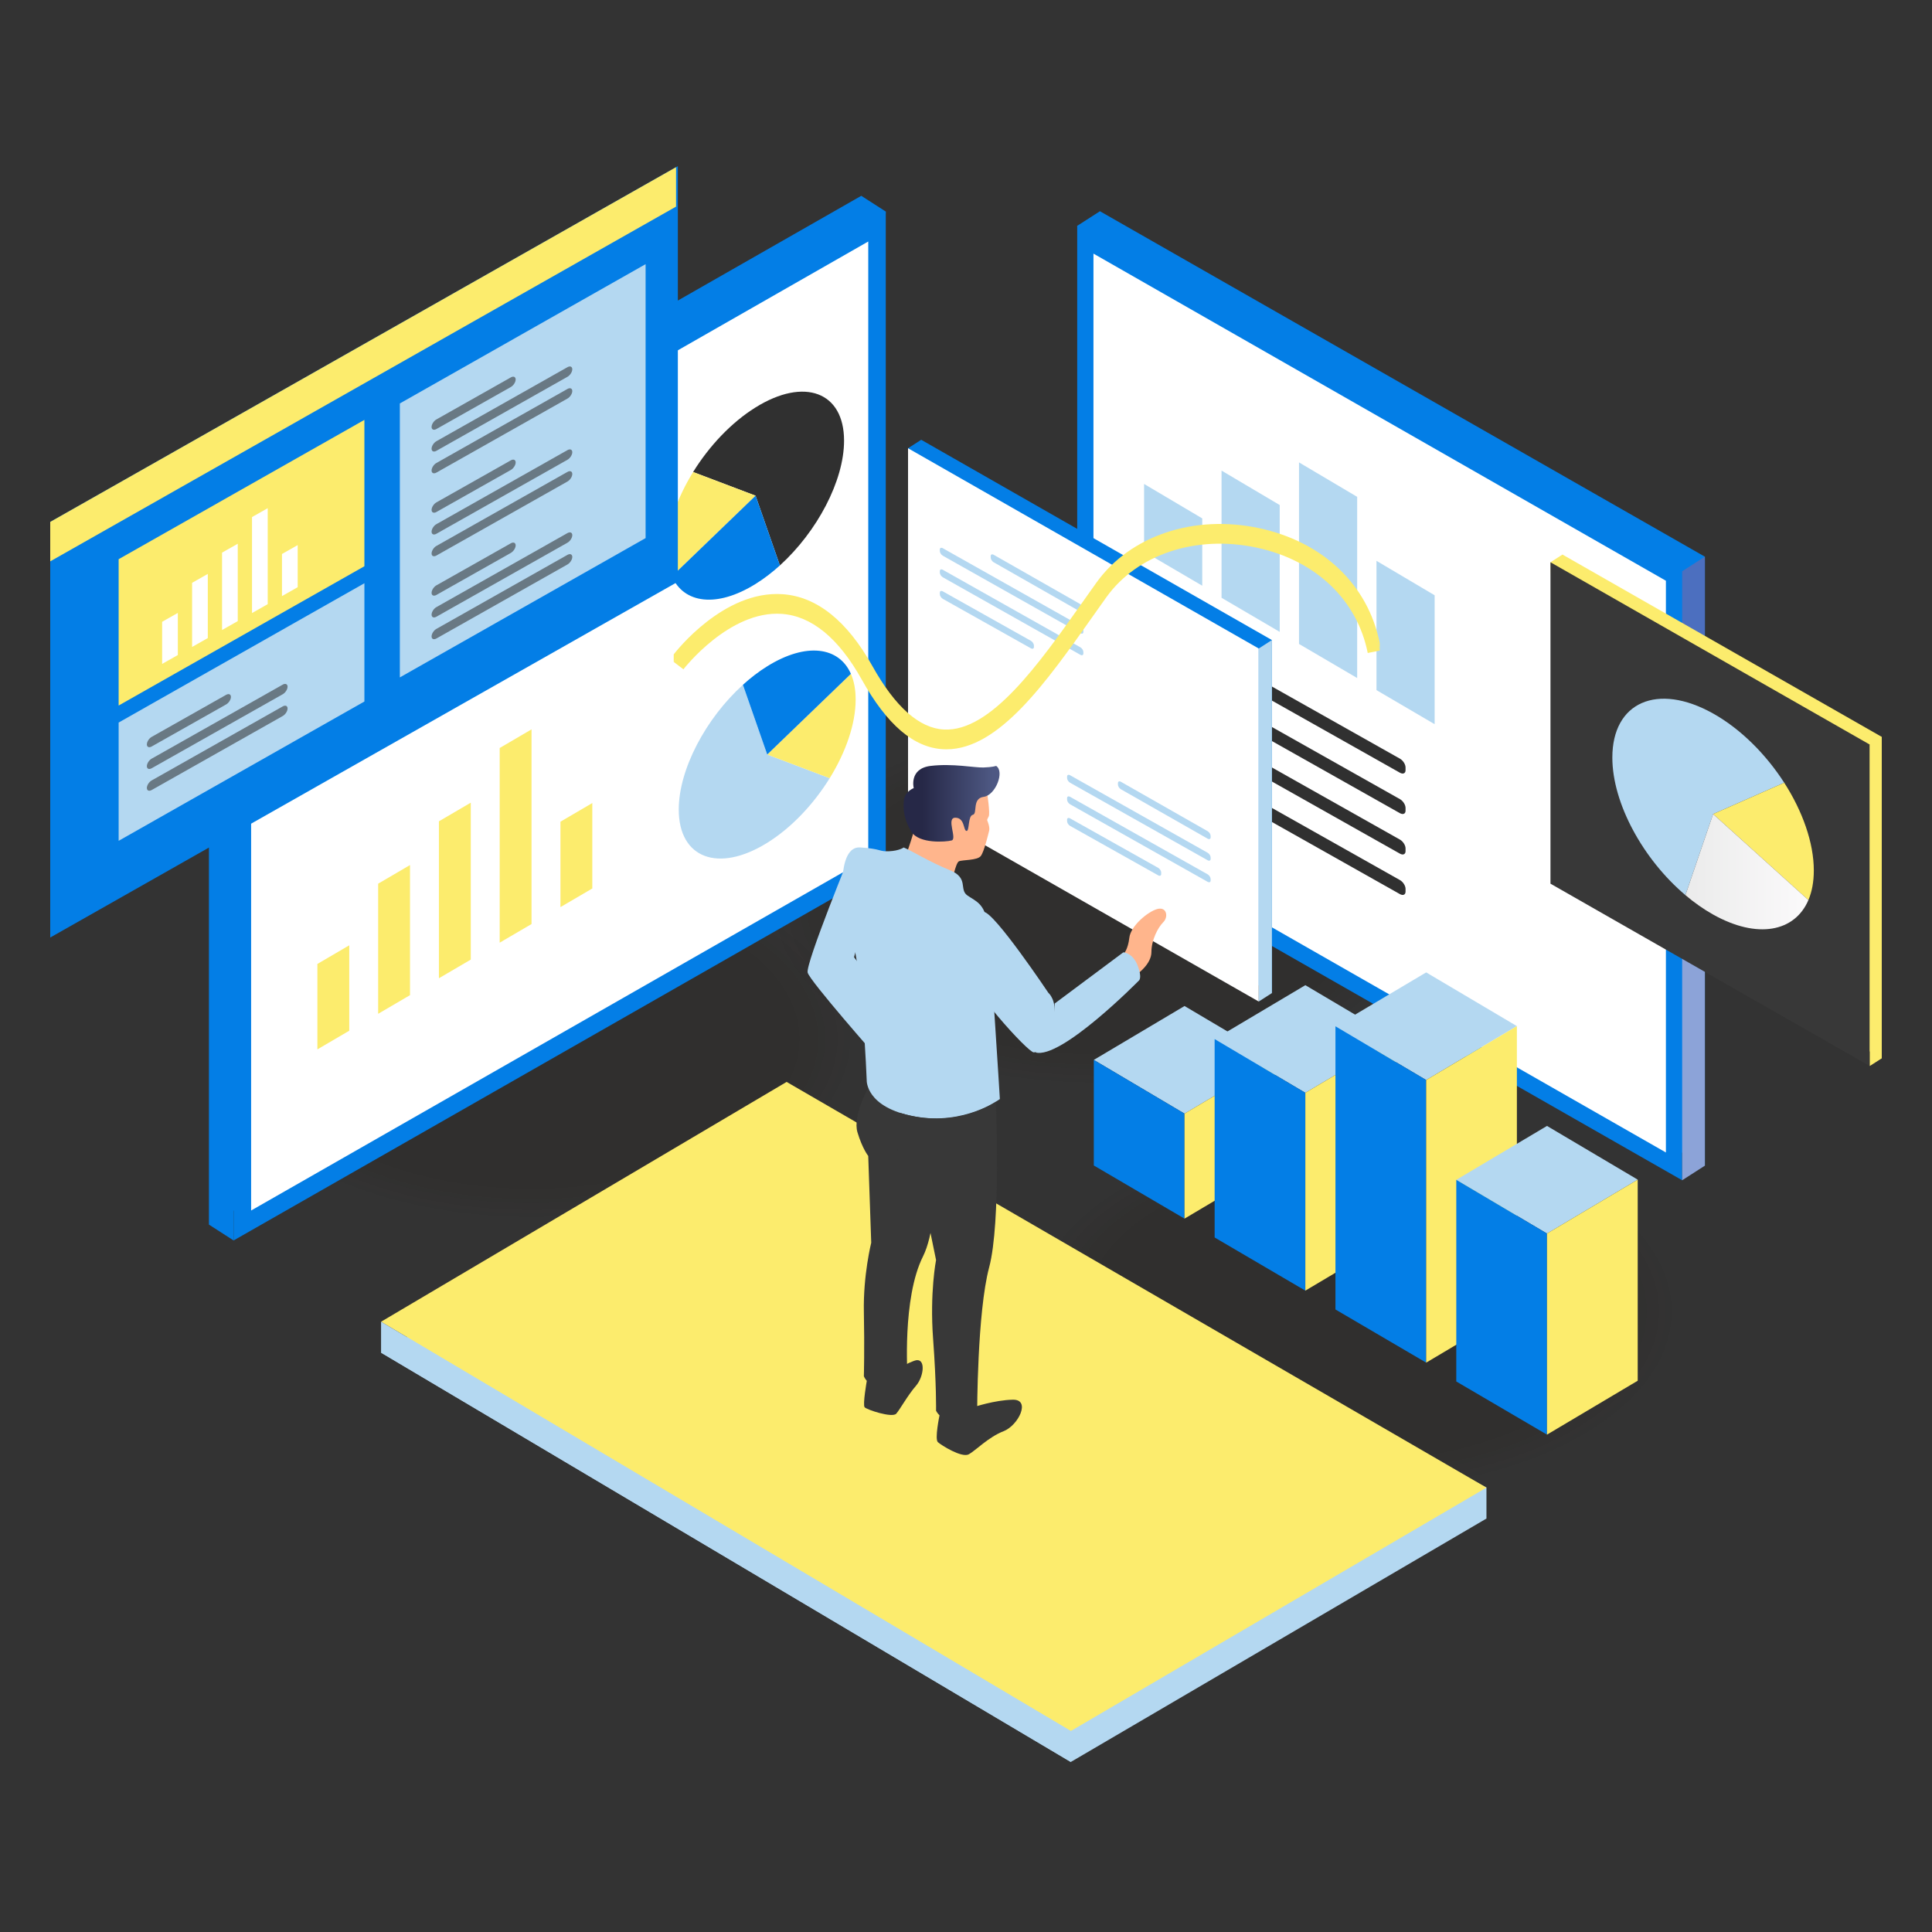 <svg width="500" height="500" viewBox="0 0 500 500" fill="none" xmlns="http://www.w3.org/2000/svg">
<rect x="0" y="0" width="500" height="500" fill="#333333" stroke="none"/>
<g opacity="0.1">
<path opacity="0.042" d="M350.173 386.418C396.659 386.418 434.343 365.351 434.343 339.364C434.343 313.377 396.659 292.311 350.173 292.311C303.686 292.311 266.002 313.377 266.002 339.364C266.002 365.351 303.686 386.418 350.173 386.418Z" fill="#190C00"/>
<path opacity="0.083" d="M350.17 385.495C395.745 385.495 432.69 364.842 432.69 339.364C432.69 313.887 395.745 293.233 350.17 293.233C304.596 293.233 267.65 313.887 267.65 339.364C267.65 364.842 304.596 385.495 350.17 385.495Z" fill="#190C00"/>
<path opacity="0.125" d="M350.172 384.572C394.835 384.572 431.041 364.332 431.041 339.364C431.041 314.396 394.835 294.156 350.172 294.156C305.509 294.156 269.303 314.396 269.303 339.364C269.303 364.332 305.509 384.572 350.172 384.572Z" fill="#190C00"/>
<path opacity="0.167" d="M350.173 383.649C393.925 383.649 429.392 363.822 429.392 339.364C429.392 314.906 393.925 295.079 350.173 295.079C306.422 295.079 270.955 314.906 270.955 339.364C270.955 363.822 306.422 383.649 350.173 383.649Z" fill="#190C00"/>
<path opacity="0.208" d="M350.173 382.726C393.013 382.726 427.741 363.312 427.741 339.364C427.741 315.416 393.013 296.002 350.173 296.002C307.334 296.002 272.605 315.416 272.605 339.364C272.605 363.312 307.334 382.726 350.173 382.726Z" fill="#190C00"/>
<path opacity="0.25" d="M350.171 381.804C392.098 381.804 426.088 362.803 426.088 339.364C426.088 315.926 392.098 296.925 350.171 296.925C308.243 296.925 274.254 315.926 274.254 339.364C274.254 362.803 308.243 381.804 350.171 381.804Z" fill="#190C00"/>
<path opacity="0.292" d="M350.17 380.881C391.186 380.881 424.437 362.293 424.437 339.364C424.437 316.435 391.186 297.848 350.17 297.848C309.154 297.848 275.904 316.435 275.904 339.364C275.904 362.293 309.154 380.881 350.17 380.881Z" fill="#190C00"/>
<path opacity="0.333" d="M350.17 379.958C390.274 379.958 422.785 361.784 422.785 339.364C422.785 316.945 390.274 298.771 350.17 298.771C310.066 298.771 277.555 316.945 277.555 339.364C277.555 361.784 310.066 379.958 350.17 379.958Z" fill="#190C00"/>
<path opacity="0.375" d="M350.17 379.035C389.362 379.035 421.134 361.274 421.134 339.364C421.134 317.455 389.362 299.693 350.17 299.693C310.977 299.693 279.205 317.455 279.205 339.364C279.205 361.274 310.977 379.035 350.17 379.035Z" fill="#190C00"/>
<path opacity="0.417" d="M350.169 378.112C388.45 378.112 419.483 360.764 419.483 339.364C419.483 317.964 388.45 300.616 350.169 300.616C311.888 300.616 280.855 317.964 280.855 339.364C280.855 360.764 311.888 378.112 350.169 378.112Z" fill="#190C00"/>
<path opacity="0.458" d="M350.171 377.189C387.54 377.189 417.834 360.255 417.834 339.364C417.834 318.474 387.54 301.539 350.171 301.539C312.802 301.539 282.508 318.474 282.508 339.364C282.508 360.255 312.802 377.189 350.171 377.189Z" fill="#190C00"/>
<path opacity="0.5" d="M350.172 376.267C386.63 376.267 416.185 359.745 416.185 339.364C416.185 318.983 386.63 302.462 350.172 302.462C313.715 302.462 284.16 318.983 284.16 339.364C284.16 359.745 313.715 376.267 350.172 376.267Z" fill="#190C00"/>
<path opacity="0.542" d="M350.17 375.344C385.716 375.344 414.531 359.235 414.531 339.364C414.531 319.493 385.716 303.385 350.17 303.385C314.624 303.385 285.809 319.493 285.809 339.364C285.809 359.235 314.624 375.344 350.17 375.344Z" fill="#190C00"/>
<path opacity="0.583" d="M350.172 374.421C384.806 374.421 412.882 358.726 412.882 339.364C412.882 320.003 384.806 304.308 350.172 304.308C315.537 304.308 287.461 320.003 287.461 339.364C287.461 358.726 315.537 374.421 350.172 374.421Z" fill="#190C00"/>
<path opacity="0.625" d="M350.173 373.498C383.895 373.498 411.233 358.216 411.233 339.364C411.233 320.513 383.895 305.23 350.173 305.23C316.451 305.23 289.113 320.513 289.113 339.364C289.113 358.216 316.451 373.498 350.173 373.498Z" fill="#190C00"/>
<path opacity="0.667" d="M350.171 372.576C382.981 372.576 409.58 357.706 409.58 339.364C409.58 321.022 382.981 306.153 350.171 306.153C317.36 306.153 290.762 321.022 290.762 339.364C290.762 357.706 317.36 372.576 350.171 372.576Z" fill="#190C00"/>
<path opacity="0.708" d="M350.172 371.653C382.071 371.653 407.931 357.197 407.931 339.364C407.931 321.532 382.071 307.076 350.172 307.076C318.273 307.076 292.414 321.532 292.414 339.364C292.414 357.197 318.273 371.653 350.172 371.653Z" fill="#190C00"/>
<path opacity="0.75" d="M350.172 370.73C381.159 370.73 406.279 356.687 406.279 339.364C406.279 322.041 381.159 307.999 350.172 307.999C319.185 307.999 294.064 322.041 294.064 339.364C294.064 356.687 319.185 370.73 350.172 370.73Z" fill="#190C00"/>
<path opacity="0.792" d="M350.172 369.807C380.247 369.807 404.628 356.177 404.628 339.364C404.628 322.551 380.247 308.922 350.172 308.922C320.096 308.922 295.715 322.551 295.715 339.364C295.715 356.177 320.096 369.807 350.172 369.807Z" fill="#190C00"/>
<path opacity="0.833" d="M350.171 368.884C379.335 368.884 402.977 355.668 402.977 339.364C402.977 323.061 379.335 309.845 350.171 309.845C321.007 309.845 297.365 323.061 297.365 339.364C297.365 355.668 321.007 368.884 350.171 368.884Z" fill="#190C00"/>
<path opacity="0.875" d="M350.171 367.961C378.423 367.961 401.326 355.158 401.326 339.364C401.326 323.571 378.423 310.767 350.171 310.767C321.919 310.767 299.016 323.571 299.016 339.364C299.016 355.158 321.919 367.961 350.171 367.961Z" fill="#190C00"/>
<path opacity="0.917" d="M350.17 367.038C377.511 367.038 399.675 354.648 399.675 339.364C399.675 324.08 377.511 311.69 350.17 311.69C322.83 311.69 300.666 324.08 300.666 339.364C300.666 354.648 322.83 367.038 350.17 367.038Z" fill="#190C00"/>
<path opacity="0.958" d="M350.17 366.116C376.599 366.116 398.023 354.139 398.023 339.364C398.023 324.59 376.599 312.613 350.17 312.613C323.741 312.613 302.316 324.59 302.316 339.364C302.316 354.139 323.741 366.116 350.17 366.116Z" fill="#190C00"/>
<path d="M350.17 365.193C375.687 365.193 396.372 353.629 396.372 339.364C396.372 325.099 375.687 313.536 350.17 313.536C324.652 313.536 303.967 325.099 303.967 339.364C303.967 353.629 324.652 365.193 350.17 365.193Z" fill="#190C00"/>
</g>
<g opacity="0.1">
<path opacity="0.042" d="M137.561 315.919C184.048 315.919 221.732 294.852 221.732 268.865C221.732 242.878 184.048 221.811 137.561 221.811C91.075 221.811 53.391 242.878 53.391 268.865C53.391 294.852 91.075 315.919 137.561 315.919Z" fill="#190C00"/>
<path opacity="0.083" d="M137.559 314.996C183.134 314.996 220.079 294.342 220.079 268.865C220.079 243.388 183.134 222.734 137.559 222.734C91.984 222.734 55.039 243.388 55.039 268.865C55.039 294.342 91.984 314.996 137.559 314.996Z" fill="#190C00"/>
<path opacity="0.125" d="M137.561 314.073C182.223 314.073 218.43 293.833 218.43 268.865C218.43 243.897 182.223 223.657 137.561 223.657C92.898 223.657 56.691 243.897 56.691 268.865C56.691 293.833 92.898 314.073 137.561 314.073Z" fill="#190C00"/>
<path opacity="0.167" d="M137.562 313.15C181.313 313.15 216.781 293.323 216.781 268.865C216.781 244.407 181.313 224.58 137.562 224.58C93.811 224.58 58.344 244.407 58.344 268.865C58.344 293.323 93.811 313.15 137.562 313.15Z" fill="#190C00"/>
<path opacity="0.208" d="M137.562 312.227C180.401 312.227 215.13 292.813 215.13 268.865C215.13 244.917 180.401 225.503 137.562 225.503C94.722 225.503 59.994 244.917 59.994 268.865C59.994 292.813 94.722 312.227 137.562 312.227Z" fill="#190C00"/>
<path opacity="0.25" d="M137.559 311.305C179.487 311.305 213.476 292.304 213.476 268.865C213.476 245.426 179.487 226.425 137.559 226.425C95.632 226.425 61.643 245.426 61.643 268.865C61.643 292.304 95.632 311.305 137.559 311.305Z" fill="#190C00"/>
<path opacity="0.292" d="M137.559 310.382C178.575 310.382 211.825 291.794 211.825 268.865C211.825 245.936 178.575 227.348 137.559 227.348C96.543 227.348 63.293 245.936 63.293 268.865C63.293 291.794 96.543 310.382 137.559 310.382Z" fill="#190C00"/>
<path opacity="0.333" d="M137.561 309.459C177.665 309.459 210.176 291.284 210.176 268.865C210.176 246.445 177.665 228.271 137.561 228.271C97.456 228.271 64.945 246.445 64.945 268.865C64.945 291.284 97.456 309.459 137.561 309.459Z" fill="#190C00"/>
<path opacity="0.375" d="M137.558 308.536C176.751 308.536 208.523 290.775 208.523 268.865C208.523 246.955 176.751 229.194 137.558 229.194C98.366 229.194 66.594 246.955 66.594 268.865C66.594 290.775 98.366 308.536 137.558 308.536Z" fill="#190C00"/>
<path opacity="0.417" d="M137.56 307.613C175.841 307.613 206.873 290.265 206.873 268.865C206.873 247.465 175.841 230.117 137.56 230.117C99.279 230.117 68.246 247.465 68.246 268.865C68.246 290.265 99.279 307.613 137.56 307.613Z" fill="#190C00"/>
<path opacity="0.458" d="M137.557 306.69C174.927 306.69 205.22 289.755 205.22 268.865C205.22 247.975 174.927 231.04 137.557 231.04C100.188 231.04 69.894 247.975 69.894 268.865C69.894 289.755 100.188 306.69 137.557 306.69Z" fill="#190C00"/>
<path opacity="0.5" d="M137.561 305.767C174.019 305.767 203.573 289.246 203.573 268.865C203.573 248.484 174.019 231.962 137.561 231.962C101.104 231.962 71.549 248.484 71.549 268.865C71.549 289.246 101.104 305.767 137.561 305.767Z" fill="#190C00"/>
<path opacity="0.542" d="M137.559 304.844C173.104 304.844 201.92 288.736 201.92 268.865C201.92 248.994 173.104 232.885 137.559 232.885C102.013 232.885 73.197 248.994 73.197 268.865C73.197 288.736 102.013 304.844 137.559 304.844Z" fill="#190C00"/>
<path opacity="0.583" d="M137.56 303.922C172.194 303.922 200.271 288.226 200.271 268.865C200.271 249.504 172.194 233.808 137.56 233.808C102.926 233.808 74.85 249.504 74.85 268.865C74.85 288.226 102.926 303.922 137.56 303.922Z" fill="#190C00"/>
<path opacity="0.625" d="M137.562 302.999C171.284 302.999 198.621 287.717 198.621 268.865C198.621 250.013 171.284 234.731 137.562 234.731C103.839 234.731 76.502 250.013 76.502 268.865C76.502 287.717 103.839 302.999 137.562 302.999Z" fill="#190C00"/>
<path opacity="0.667" d="M137.559 302.076C170.37 302.076 196.968 287.207 196.968 268.865C196.968 250.523 170.37 235.654 137.559 235.654C104.749 235.654 78.15 250.523 78.15 268.865C78.15 287.207 104.749 302.076 137.559 302.076Z" fill="#190C00"/>
<path opacity="0.708" d="M137.561 301.153C169.46 301.153 195.319 286.697 195.319 268.865C195.319 251.033 169.46 236.577 137.561 236.577C105.662 236.577 79.803 251.033 79.803 268.865C79.803 286.697 105.662 301.153 137.561 301.153Z" fill="#190C00"/>
<path opacity="0.75" d="M137.559 300.23C168.546 300.23 193.666 286.188 193.666 268.865C193.666 251.542 168.546 237.499 137.559 237.499C106.571 237.499 81.451 251.542 81.451 268.865C81.451 286.188 106.571 300.23 137.559 300.23Z" fill="#190C00"/>
<path opacity="0.792" d="M137.56 299.308C167.636 299.308 192.017 285.678 192.017 268.865C192.017 252.052 167.636 238.422 137.56 238.422C107.485 238.422 83.103 252.052 83.103 268.865C83.103 285.678 107.485 299.308 137.56 299.308Z" fill="#190C00"/>
<path opacity="0.833" d="M137.56 298.385C166.724 298.385 190.365 285.168 190.365 268.865C190.365 252.562 166.724 239.345 137.56 239.345C108.396 239.345 84.754 252.562 84.754 268.865C84.754 285.168 108.396 298.385 137.56 298.385Z" fill="#190C00"/>
<path opacity="0.875" d="M137.559 297.462C165.812 297.462 188.714 284.659 188.714 268.865C188.714 253.071 165.812 240.268 137.559 240.268C109.307 240.268 86.404 253.071 86.404 268.865C86.404 284.659 109.307 297.462 137.559 297.462Z" fill="#190C00"/>
<path opacity="0.917" d="M137.559 296.539C164.9 296.539 187.063 284.149 187.063 268.865C187.063 253.581 164.9 241.191 137.559 241.191C110.219 241.191 88.055 253.581 88.055 268.865C88.055 284.149 110.219 296.539 137.559 296.539Z" fill="#190C00"/>
<path opacity="0.958" d="M137.559 295.616C163.987 295.616 185.412 283.639 185.412 268.865C185.412 254.091 163.987 242.114 137.559 242.114C111.13 242.114 89.705 254.091 89.705 268.865C89.705 283.639 111.13 295.616 137.559 295.616Z" fill="#190C00"/>
<path d="M137.558 294.693C163.075 294.693 183.761 283.13 183.761 268.865C183.761 254.6 163.075 243.036 137.558 243.036C112.041 243.036 91.356 254.6 91.356 268.865C91.356 283.13 112.041 294.693 137.558 294.693Z" fill="#190C00"/>
</g>
<g opacity="0.1">
<path opacity="0.042" d="M282.995 281.096C329.481 281.096 367.166 260.029 367.166 234.042C367.166 208.055 329.481 186.989 282.995 186.989C236.509 186.989 198.824 208.055 198.824 234.042C198.824 260.029 236.509 281.096 282.995 281.096Z" fill="#190C00"/>
<path opacity="0.083" d="M282.993 280.173C328.567 280.173 365.513 259.519 365.513 234.042C365.513 208.565 328.567 187.911 282.993 187.911C237.418 187.911 200.473 208.565 200.473 234.042C200.473 259.519 237.418 280.173 282.993 280.173Z" fill="#190C00"/>
<path opacity="0.125" d="M282.994 279.25C327.657 279.25 363.863 259.01 363.863 234.042C363.863 209.075 327.657 188.834 282.994 188.834C238.331 188.834 202.125 209.075 202.125 234.042C202.125 259.01 238.331 279.25 282.994 279.25Z" fill="#190C00"/>
<path opacity="0.167" d="M282.996 278.327C326.747 278.327 362.214 258.5 362.214 234.042C362.214 209.584 326.747 189.757 282.996 189.757C239.245 189.757 203.777 209.584 203.777 234.042C203.777 258.5 239.245 278.327 282.996 278.327Z" fill="#190C00"/>
<path opacity="0.208" d="M282.995 277.404C325.835 277.404 360.563 257.99 360.563 234.042C360.563 210.094 325.835 190.68 282.995 190.68C240.156 190.68 205.428 210.094 205.428 234.042C205.428 257.99 240.156 277.404 282.995 277.404Z" fill="#190C00"/>
<path opacity="0.25" d="M282.993 276.482C324.921 276.482 358.91 257.481 358.91 234.042C358.91 210.603 324.921 191.603 282.993 191.603C241.065 191.603 207.076 210.603 207.076 234.042C207.076 257.481 241.065 276.482 282.993 276.482Z" fill="#190C00"/>
<path opacity="0.292" d="M282.993 275.559C324.009 275.559 357.259 256.971 357.259 234.042C357.259 211.113 324.009 192.526 282.993 192.526C241.977 192.526 208.727 211.113 208.727 234.042C208.727 256.971 241.977 275.559 282.993 275.559Z" fill="#190C00"/>
<path opacity="0.333" d="M282.994 274.636C323.098 274.636 355.609 256.461 355.609 234.042C355.609 211.623 323.098 193.448 282.994 193.448C242.89 193.448 210.379 211.623 210.379 234.042C210.379 256.461 242.89 274.636 282.994 274.636Z" fill="#190C00"/>
<path opacity="0.375" d="M282.992 273.713C322.184 273.713 353.956 255.952 353.956 234.042C353.956 212.133 322.184 194.371 282.992 194.371C243.799 194.371 212.027 212.133 212.027 234.042C212.027 255.952 243.799 273.713 282.992 273.713Z" fill="#190C00"/>
<path opacity="0.417" d="M282.993 272.79C321.274 272.79 352.307 255.442 352.307 234.042C352.307 212.642 321.274 195.294 282.993 195.294C244.712 195.294 213.68 212.642 213.68 234.042C213.68 255.442 244.712 272.79 282.993 272.79Z" fill="#190C00"/>
<path opacity="0.458" d="M282.993 271.867C320.362 271.867 350.656 254.932 350.656 234.042C350.656 213.152 320.362 196.217 282.993 196.217C245.624 196.217 215.33 213.152 215.33 234.042C215.33 254.932 245.624 271.867 282.993 271.867Z" fill="#190C00"/>
<path opacity="0.5" d="M282.995 270.945C319.452 270.945 349.007 254.423 349.007 234.042C349.007 213.662 319.452 197.14 282.995 197.14C246.537 197.14 216.982 213.662 216.982 234.042C216.982 254.423 246.537 270.945 282.995 270.945Z" fill="#190C00"/>
<path opacity="0.542" d="M282.992 270.022C318.538 270.022 347.353 253.913 347.353 234.042C347.353 214.171 318.538 198.062 282.992 198.062C247.446 198.062 218.631 214.171 218.631 234.042C218.631 253.913 247.446 270.022 282.992 270.022Z" fill="#190C00"/>
<path opacity="0.583" d="M282.994 269.099C317.628 269.099 345.704 253.404 345.704 234.042C345.704 214.681 317.628 198.985 282.994 198.985C248.36 198.985 220.283 214.681 220.283 234.042C220.283 253.404 248.36 269.099 282.994 269.099Z" fill="#190C00"/>
<path opacity="0.625" d="M282.995 268.176C316.718 268.176 344.055 252.894 344.055 234.042C344.055 215.19 316.718 199.908 282.995 199.908C249.273 199.908 221.936 215.19 221.936 234.042C221.936 252.894 249.273 268.176 282.995 268.176Z" fill="#190C00"/>
<path opacity="0.667" d="M282.993 267.254C315.804 267.254 342.402 252.384 342.402 234.042C342.402 215.7 315.804 200.831 282.993 200.831C250.182 200.831 223.584 215.7 223.584 234.042C223.584 252.384 250.182 267.254 282.993 267.254Z" fill="#190C00"/>
<path opacity="0.708" d="M282.995 266.331C314.894 266.331 340.753 251.875 340.753 234.042C340.753 216.21 314.894 201.754 282.995 201.754C251.096 201.754 225.236 216.21 225.236 234.042C225.236 251.875 251.096 266.331 282.995 266.331Z" fill="#190C00"/>
<path opacity="0.75" d="M282.994 265.408C313.981 265.408 339.101 251.365 339.101 234.042C339.101 216.719 313.981 202.677 282.994 202.677C252.007 202.677 226.887 216.719 226.887 234.042C226.887 251.365 252.007 265.408 282.994 265.408Z" fill="#190C00"/>
<path opacity="0.792" d="M282.994 264.485C313.069 264.485 337.451 250.855 337.451 234.042C337.451 217.229 313.069 203.6 282.994 203.6C252.918 203.6 228.537 217.229 228.537 234.042C228.537 250.855 252.918 264.485 282.994 264.485Z" fill="#190C00"/>
<path opacity="0.833" d="M282.993 263.562C312.157 263.562 335.799 250.346 335.799 234.042C335.799 217.739 312.157 204.522 282.993 204.522C253.829 204.522 230.188 217.739 230.188 234.042C230.188 250.346 253.829 263.562 282.993 263.562Z" fill="#190C00"/>
<path opacity="0.875" d="M282.993 262.639C311.245 262.639 334.148 249.836 334.148 234.042C334.148 218.248 311.245 205.445 282.993 205.445C254.741 205.445 231.838 218.248 231.838 234.042C231.838 249.836 254.741 262.639 282.993 262.639Z" fill="#190C00"/>
<path opacity="0.917" d="M282.993 261.716C310.333 261.716 332.497 249.326 332.497 234.042C332.497 218.758 310.333 206.368 282.993 206.368C255.652 206.368 233.488 218.758 233.488 234.042C233.488 249.326 255.652 261.716 282.993 261.716Z" fill="#190C00"/>
<path opacity="0.958" d="M282.992 260.794C309.421 260.794 330.846 248.817 330.846 234.042C330.846 219.268 309.421 207.291 282.992 207.291C256.563 207.291 235.139 219.268 235.139 234.042C235.139 248.817 256.563 260.794 282.992 260.794Z" fill="#190C00"/>
<path d="M282.992 259.871C308.509 259.871 329.195 248.307 329.195 234.042C329.195 219.777 308.509 208.214 282.992 208.214C257.475 208.214 236.789 219.777 236.789 234.042C236.789 248.307 257.475 259.871 282.992 259.871Z" fill="#190C00"/>
</g>
<path d="M54.119 147.053L222.897 50.675L229.236 54.748L222.897 220.579L54.119 316.957V147.053Z" fill="#037EE6"/>
<path d="M60.459 151.127L229.237 54.748V224.652L60.459 321.03V151.127Z" fill="#037EE6"/>
<path d="M224.703 222.012V62.5L64.99 153.767V313.279L224.703 222.012Z" fill="white"/>
<path d="M54.119 147.053L60.457 151.127V321.03L54.119 316.957V147.053Z" fill="#037EE6"/>
<path opacity="0.56" d="M115.589 158.358L76.511 179.716C75.121 180.475 73.984 179.962 73.984 178.575C73.984 177.188 75.121 175.432 76.511 174.673L115.589 153.315C116.979 152.556 118.116 153.069 118.116 154.456C118.116 155.842 116.979 157.598 115.589 158.358Z" fill="#7792D0"/>
<path opacity="0.56" d="M145.31 153.542L76.511 191.143C75.121 191.903 73.984 191.39 73.984 190.003C73.984 188.616 75.121 186.86 76.511 186.101L145.31 148.5C146.7 147.74 147.837 148.253 147.837 149.64C147.836 151.027 146.699 152.783 145.31 153.542Z" fill="#7792D0"/>
<path opacity="0.56" d="M145.31 164.97L76.511 202.571C75.121 203.331 73.984 202.818 73.984 201.431C73.984 200.044 75.121 198.288 76.511 197.528L145.31 159.928C146.7 159.168 147.837 159.681 147.837 161.068C147.836 162.455 146.699 164.211 145.31 164.97Z" fill="#7792D0"/>
<path d="M90.384 266.751L82.141 271.576V249.47L90.384 244.646V266.751Z" fill="#FCEC6D"/>
<path d="M106.108 257.547L97.865 262.372V228.699L106.108 223.874V257.547Z" fill="#FCEC6D"/>
<path d="M121.837 248.343L113.594 253.167V212.554L121.837 207.73V248.343Z" fill="#FCEC6D"/>
<path d="M137.562 239.139L129.318 243.963V193.583L137.562 188.758V239.139Z" fill="#FCEC6D"/>
<path d="M153.288 229.935L145.045 234.759V212.653L153.288 207.829V229.935Z" fill="#FCEC6D"/>
<path d="M179.379 122.159L195.544 128.285L201.836 146.328C211.423 137.639 218.443 124.471 218.443 114.047C218.443 101.431 208.187 97.574 195.544 105.436C189.241 109.356 183.522 115.461 179.379 122.159Z" fill="#303030"/>
<path d="M172.658 142.516C172.658 145.113 173.088 147.336 173.888 149.162L195.545 128.285L179.38 122.159C175.225 128.876 172.658 136.202 172.658 142.516Z" fill="#FCEC6D"/>
<path d="M173.887 149.162C176.979 156.21 185.503 157.366 195.544 151.123C197.729 149.764 199.842 148.14 201.836 146.329L195.544 128.286L173.887 149.162Z" fill="#037EE6"/>
<path d="M214.723 201.396L198.557 195.27L192.266 177.227C182.679 185.916 175.659 199.085 175.659 209.509C175.659 222.124 185.914 225.981 198.557 218.119C204.861 214.2 210.58 208.094 214.723 201.396Z" fill="#B4D8F1"/>
<path d="M221.443 181.039C221.443 178.442 221.013 176.219 220.214 174.394L198.556 195.27L214.722 201.396C218.876 194.679 221.443 187.353 221.443 181.039Z" fill="#FCEC6D"/>
<path d="M220.215 174.393C217.122 167.346 208.598 166.189 198.557 172.433C196.373 173.791 194.26 175.415 192.266 177.226L198.557 195.27L220.215 174.393Z" fill="#037EE6"/>
<path d="M441.223 144.068L284.663 54.667L278.783 58.445L284.663 212.271L441.223 301.673V144.068Z" fill="#037EE6"/>
<path d="M435.344 147.847L278.783 58.445V216.05L435.344 305.451V147.847Z" fill="#037EE6"/>
<path d="M282.986 213.601V65.636L431.137 150.296V298.261L282.986 213.601Z" fill="white"/>
<path d="M441.221 144.068L435.342 147.847V305.451L441.221 301.673V144.068Z" fill="url(#paint0_linear_91_25176)"/>
<path d="M296.088 125.246V142.762L311.14 151.582V134.159L296.088 125.246Z" fill="#B4D8F1"/>
<path d="M316.135 121.79V154.708L331.186 163.529V130.703L316.135 121.79Z" fill="#B4D8F1"/>
<path d="M336.184 119.669V166.655L351.235 175.475V128.582L336.184 119.669Z" fill="#B4D8F1"/>
<path d="M356.23 145.143V178.601L371.282 187.421V154.056L356.23 145.143Z" fill="#B4D8F1"/>
<path d="M362.298 199.979L295.514 162.345C294.714 161.894 294.059 160.872 294.059 160.073V159.34C294.059 158.541 294.714 158.256 295.514 158.708L362.298 196.341C363.099 196.792 363.754 197.815 363.754 198.614V199.347C363.754 200.145 363.099 200.43 362.298 199.979Z" fill="#303030"/>
<path d="M362.298 210.451L295.514 172.818C294.714 172.367 294.059 171.344 294.059 170.545V169.812C294.059 169.013 294.714 168.729 295.514 169.18L362.298 206.814C363.099 207.265 363.754 208.287 363.754 209.086V209.819C363.754 210.618 363.099 210.902 362.298 210.451Z" fill="#303030"/>
<path d="M362.298 220.924L295.514 183.291C294.714 182.839 294.059 181.817 294.059 181.018V180.285C294.059 179.486 294.714 179.202 295.514 179.653L362.298 217.286C363.099 217.737 363.754 218.76 363.754 219.559V220.292C363.754 221.091 363.099 221.375 362.298 220.924Z" fill="#303030"/>
<path d="M362.298 231.397L295.514 193.763C294.714 193.312 294.059 192.29 294.059 191.491V190.758C294.059 189.959 294.714 189.674 295.514 190.126L362.298 227.759C363.099 228.21 363.754 229.233 363.754 230.032V230.765C363.754 231.563 363.099 231.848 362.298 231.397Z" fill="#303030"/>
<path d="M306.555 288.206L330.032 274.256L306.555 260.354L283.078 274.304L306.555 288.206Z" fill="#B4D8F1"/>
<path d="M283.078 274.304V301.625L306.555 315.382V288.206L283.078 274.304Z" fill="#037EE6"/>
<path d="M330.031 274.256V301.432L306.555 315.383V288.206L330.031 274.256Z" fill="#FCEC6D"/>
<path d="M337.822 282.815L361.299 268.865L337.822 254.963L314.346 268.913L337.822 282.815Z" fill="#B4D8F1"/>
<path d="M314.346 268.913V320.258L337.822 334.015V282.815L314.346 268.913Z" fill="#037EE6"/>
<path d="M361.299 268.865V320.065L337.822 334.016V282.815L361.299 268.865Z" fill="#FCEC6D"/>
<path d="M369.092 279.509L392.569 265.558L369.092 251.656L345.615 265.607L369.092 279.509Z" fill="#B4D8F1"/>
<path d="M345.615 265.606V338.891L369.092 352.649V279.509L345.615 265.606Z" fill="#037EE6"/>
<path d="M392.569 265.558V338.698L369.092 352.649V279.509L392.569 265.558Z" fill="#FCEC6D"/>
<path d="M400.362 319.24L423.838 305.29L400.362 291.388L376.885 305.338L400.362 319.24Z" fill="#B4D8F1"/>
<path d="M376.885 305.338V357.524L400.362 371.282V319.24L376.885 305.338Z" fill="#037EE6"/>
<path d="M423.838 305.29V357.331L400.361 371.282V319.24L423.838 305.29Z" fill="#FCEC6D"/>
<path d="M486.998 190.704L404.365 143.518L401.262 145.512L404.365 226.702L486.998 273.888V190.704Z" fill="#FCEC6D"/>
<path d="M483.895 192.698L401.262 145.512V228.696L483.895 275.883V192.698Z" fill="#383838"/>
<path d="M486.999 190.704L483.896 192.698V275.883L486.999 273.889V190.704Z" fill="#FCEC6D"/>
<path d="M461.758 202.569L443.35 210.674L436.185 231.661C425.268 222.435 417.273 207.929 417.273 196.058C417.273 181.691 428.952 176.584 443.35 184.654C450.528 188.678 457.04 195.231 461.758 202.569Z" fill="#B4D8F1"/>
<path d="M469.413 225.283C469.413 228.24 468.923 230.801 468.012 232.936L443.35 210.674L461.758 202.569C466.49 209.929 469.413 218.093 469.413 225.283Z" fill="#FCEC6D"/>
<path d="M468.013 232.936C464.492 241.178 454.784 243.09 443.35 236.681C440.863 235.286 438.456 233.585 436.186 231.661L443.35 210.674L468.013 232.936Z" fill="url(#paint1_linear_91_25176)"/>
<path d="M329.168 165.643L238.408 113.816L235 116.006L238.408 205.181L329.168 257.007V165.643Z" fill="#037EE6"/>
<path d="M325.76 167.833L235 116.006V207.371L325.76 259.198V167.833Z" fill="white"/>
<path d="M329.17 165.643L325.762 167.833V259.198L329.17 257.007V165.643Z" fill="#B4D8F1"/>
<path d="M279.599 158.297L257.165 145.516C256.738 145.276 256.389 144.731 256.389 144.305V143.915C256.389 143.489 256.738 143.337 257.165 143.578L279.599 156.358C280.025 156.599 280.375 157.144 280.375 157.57V157.96C280.375 158.386 280.025 158.538 279.599 158.297Z" fill="#B4D8F1"/>
<path d="M279.599 163.879L244.002 143.82C243.576 143.58 243.227 143.035 243.227 142.609V142.218C243.227 141.793 243.576 141.641 244.002 141.881L279.599 161.941C280.026 162.181 280.375 162.726 280.375 163.152V163.543C280.375 163.968 280.026 164.12 279.599 163.879Z" fill="#B4D8F1"/>
<path d="M279.599 169.461L244.002 149.402C243.576 149.162 243.227 148.616 243.227 148.191V147.8C243.227 147.375 243.576 147.223 244.002 147.463L279.599 167.523C280.026 167.763 280.375 168.308 280.375 168.734V169.124C280.375 169.55 280.026 169.702 279.599 169.461Z" fill="#B4D8F1"/>
<path d="M266.803 167.784L244.002 154.984C243.576 154.744 243.227 154.199 243.227 153.773V153.382C243.227 152.957 243.576 152.805 244.002 153.045L266.803 165.845C267.23 166.085 267.579 166.631 267.579 167.056V167.447C267.579 167.873 267.23 168.024 266.803 167.784Z" fill="#B4D8F1"/>
<path d="M312.534 217.049L290.1 204.268C289.673 204.028 289.324 203.483 289.324 203.057V202.667C289.324 202.241 289.673 202.089 290.1 202.33L312.534 215.111C312.961 215.351 313.31 215.896 313.31 216.322V216.712C313.31 217.138 312.961 217.29 312.534 217.049Z" fill="#B4D8F1"/>
<path d="M312.535 222.631L276.938 202.572C276.511 202.332 276.162 201.787 276.162 201.361V200.97C276.162 200.545 276.511 200.393 276.938 200.633L312.535 220.693C312.962 220.933 313.311 221.478 313.311 221.904V222.295C313.311 222.72 312.962 222.872 312.535 222.631Z" fill="#B4D8F1"/>
<path d="M312.535 228.213L276.938 208.154C276.511 207.914 276.162 207.368 276.162 206.943V206.552C276.162 206.126 276.511 205.975 276.938 206.215L312.535 226.274C312.962 226.515 313.311 227.06 313.311 227.486V227.876C313.311 228.302 312.962 228.454 312.535 228.213Z" fill="#B4D8F1"/>
<path d="M299.739 226.536L276.938 213.737C276.511 213.496 276.162 212.951 276.162 212.525V212.135C276.162 211.709 276.511 211.557 276.938 211.798L299.739 224.597C300.166 224.838 300.515 225.383 300.515 225.809V226.199C300.515 226.625 300.166 226.776 299.739 226.536Z" fill="#B4D8F1"/>
<path d="M98.619 350.072L203.575 288.008L384.693 384.99V393L277.12 456L98.619 350.072Z" fill="#B4D8F1"/>
<path d="M98.619 342.062L203.575 279.998L384.693 384.99L277.12 447.99L98.619 342.062Z" fill="#FCEC6D"/>
<path d="M98.619 342.062V350.072L277.119 456V447.99L98.619 342.062Z" fill="#B4D8F1"/>
<path d="M244.944 191.97C244.666 191.97 244.391 191.963 244.112 191.949C236.477 191.548 229.584 185.659 223.035 173.944C217.032 163.207 210.07 157.48 202.342 156.923C188.785 155.94 174.476 171.148 174.357 171.3V169.35C174.881 168.669 187.297 152.686 202.57 153.778C211.427 154.416 219.241 160.684 225.794 172.407C231.687 182.95 237.907 188.465 244.277 188.798C256.424 189.459 268.983 171.671 280.051 155.999C281.285 154.252 282.509 152.519 283.721 150.827C292.461 138.62 309.012 133.07 325.895 136.695C342.41 140.241 354.062 151.356 357.068 166.427V168.377C354.316 154.577 340.473 143.052 325.23 139.778C309.585 136.418 294.3 141.474 286.292 152.66C285.085 154.347 283.865 156.074 282.634 157.816C270.775 174.612 258.515 191.968 244.944 191.97Z" fill="#FCEC6D"/>
<path d="M244.944 193.92C244.666 193.92 244.391 193.913 244.112 193.899C236.477 193.498 229.584 187.609 223.035 175.894C217.032 165.157 210.07 159.43 202.342 158.873C188.785 157.89 176.986 173.064 176.867 173.217L174.357 171.3C174.881 170.619 187.297 154.636 202.57 155.728C211.427 156.366 219.241 162.634 225.794 174.357C231.687 184.9 237.907 190.415 244.277 190.749C256.424 191.409 268.983 173.622 280.051 157.95C281.285 156.202 282.509 154.47 283.721 152.777C292.461 140.57 309.012 135.02 325.895 138.645C342.41 142.191 354.062 153.306 357.068 168.377L353.969 168.993C351.217 155.193 340.473 145.001 325.23 141.728C309.585 138.368 294.299 143.424 286.292 154.609C285.085 156.297 283.864 158.024 282.634 159.766C270.775 176.562 258.515 193.918 244.944 193.92Z" fill="#FCEC6D"/>
<path d="M175.427 150.56L13 242.633V135.073L175.427 43V150.56Z" fill="#037EE6"/>
<path d="M94.307 146.541L30.705 182.594V144.719L94.307 108.666V146.541Z" fill="#FCEC6D"/>
<path d="M94.307 181.549L30.705 217.602V186.995L94.307 150.942V181.549Z" fill="#B4D8F1"/>
<path d="M167.081 139.259L103.479 175.313V104.414L167.081 68.361V139.259Z" fill="#B4D8F1"/>
<path d="M46.023 169.522L41.959 171.822V160.922L46.023 158.622V169.522Z" fill="white"/>
<path d="M53.777 165.133L49.713 167.434V150.831L53.777 148.53V165.133Z" fill="white"/>
<path d="M61.531 160.745L57.467 163.045V143.02L61.531 140.72V160.745Z" fill="white"/>
<path d="M69.285 156.357L65.221 158.657V133.815L69.285 131.515V156.357Z" fill="white"/>
<path d="M77.041 151.968L72.977 154.268V143.369L77.041 141.068V151.968Z" fill="white"/>
<path opacity="0.56" d="M58.522 182.308L39.254 193.192C38.568 193.579 38.008 193.336 38.008 192.652C38.008 191.968 38.568 191.092 39.254 190.705L58.522 179.821C59.207 179.434 59.768 179.677 59.768 180.361C59.768 181.044 59.207 181.921 58.522 182.308Z" fill="#303030"/>
<path opacity="0.56" d="M73.177 179.665L39.254 198.826C38.568 199.214 38.008 198.971 38.008 198.287C38.008 197.603 38.568 196.727 39.254 196.34L73.177 177.178C73.862 176.791 74.422 177.034 74.422 177.718C74.422 178.402 73.862 179.278 73.177 179.665Z" fill="#303030"/>
<path opacity="0.56" d="M73.177 185.299L39.254 204.461C38.568 204.848 38.008 204.605 38.008 203.922C38.008 203.238 38.568 202.362 39.254 201.975L73.177 182.813C73.862 182.426 74.422 182.669 74.422 183.352C74.422 184.036 73.862 184.912 73.177 185.299Z" fill="#303030"/>
<path opacity="0.56" d="M132.207 100.154L112.939 111.038C112.254 111.425 111.693 111.182 111.693 110.499C111.693 109.815 112.254 108.939 112.939 108.552L132.207 97.668C132.893 97.281 133.453 97.523 133.453 98.207C133.453 98.891 132.893 99.767 132.207 100.154Z" fill="#303030"/>
<path opacity="0.56" d="M146.862 97.511L112.939 116.673C112.254 117.06 111.693 116.817 111.693 116.133C111.693 115.45 112.254 114.574 112.939 114.187L146.862 95.025C147.547 94.638 148.108 94.88 148.108 95.564C148.108 96.248 147.547 97.124 146.862 97.511Z" fill="#303030"/>
<path opacity="0.56" d="M146.862 103.146L112.939 122.308C112.254 122.695 111.693 122.452 111.693 121.768C111.693 121.084 112.254 120.208 112.939 119.821L146.862 100.659C147.547 100.272 148.108 100.515 148.108 101.199C148.108 101.883 147.547 102.759 146.862 103.146Z" fill="#303030"/>
<path opacity="0.56" d="M132.207 121.622L112.939 132.506C112.254 132.893 111.693 132.65 111.693 131.966C111.693 131.283 112.254 130.406 112.939 130.019L132.207 119.135C132.893 118.748 133.453 118.991 133.453 119.675C133.453 120.359 132.893 121.235 132.207 121.622Z" fill="#303030"/>
<path opacity="0.56" d="M146.862 118.979L112.939 138.141C112.254 138.528 111.693 138.285 111.693 137.601C111.693 136.917 112.254 136.041 112.939 135.654L146.862 116.492C147.547 116.105 148.108 116.348 148.108 117.032C148.108 117.716 147.547 118.592 146.862 118.979Z" fill="#303030"/>
<path opacity="0.56" d="M146.862 124.614L112.939 143.775C112.254 144.162 111.693 143.92 111.693 143.236C111.693 142.552 112.254 141.676 112.939 141.289L146.862 122.127C147.547 121.74 148.108 121.983 148.108 122.667C148.108 123.35 147.547 124.226 146.862 124.614Z" fill="#303030"/>
<path opacity="0.56" d="M132.207 143.09L112.939 153.974C112.254 154.361 111.693 154.118 111.693 153.434C111.693 152.75 112.254 151.874 112.939 151.487L132.207 140.603C132.893 140.216 133.453 140.459 133.453 141.143C133.453 141.826 132.893 142.703 132.207 143.09Z" fill="#303030"/>
<path opacity="0.56" d="M146.862 140.447L112.939 159.609C112.254 159.996 111.693 159.753 111.693 159.069C111.693 158.385 112.254 157.509 112.939 157.122L146.862 137.96C147.547 137.573 148.108 137.816 148.108 138.5C148.108 139.184 147.547 140.06 146.862 140.447Z" fill="#303030"/>
<path opacity="0.56" d="M146.862 146.081L112.939 165.243C112.254 165.63 111.693 165.387 111.693 164.704C111.693 164.02 112.254 163.144 112.939 162.757L146.862 143.595C147.547 143.208 148.108 143.451 148.108 144.134C148.108 144.818 147.547 145.694 146.862 146.081Z" fill="#303030"/>
<path d="M174.96 53.471L13 145.279V135.073L174.96 43.265V53.471Z" fill="#FCEC6D"/>
<path d="M294.435 251.997C294.435 251.997 297.988 249.473 297.988 246.382C297.988 243.291 299.646 240.07 301.042 238.677C302.438 237.284 301.958 234.629 299.559 235.238C297.159 235.848 292.622 239.591 292.273 242.682C291.924 245.773 290.797 246.874 290.797 246.874C290.797 246.874 294.154 247.904 294.435 251.997Z" fill="#FFB58C"/>
<path d="M255.468 205.194C255.468 205.194 256.29 210.53 255.879 211.283C255.468 212.035 255.468 212.24 255.468 212.24C255.468 212.24 256.246 214.019 255.994 214.977C255.742 215.935 254.713 220.381 253.822 221.544C252.931 222.707 249.005 222.502 248.157 222.913C247.309 223.323 246.309 228.465 246.309 228.465L234.352 221.75C234.352 221.75 236.957 214.43 237.231 212.035C237.505 209.641 240.248 206.289 240.248 206.289L255.468 205.194Z" fill="#FFB58C"/>
<path d="M257.796 198.216C260.058 199.653 257.659 205.81 254.573 206.221C251.488 206.631 253.065 210.599 251.762 210.872C250.46 211.146 250.94 215.182 250.117 215.046C249.294 214.909 249.705 211.625 247.238 211.625C244.77 211.625 247.786 217.098 246.278 217.508C244.77 217.919 237.914 218.397 235.925 215.319C233.937 212.241 233.663 209.299 233.937 207.041C234.211 204.784 236.474 203.963 236.474 203.963C236.474 203.963 235.171 198.901 240.862 198.216C246.552 197.532 252.174 198.695 254.505 198.627C256.836 198.558 257.796 198.216 257.796 198.216Z" fill="url(#paint2_linear_91_25176)"/>
<path d="M224.329 357.354C224.329 357.354 223.22 363.576 223.77 364.204C224.321 364.832 230.94 367.029 231.955 365.852C232.97 364.675 234.936 361.066 237.059 358.633C239.182 356.201 239.732 350.944 236.509 352.2C233.285 353.455 231.203 354.946 231.203 354.946L224.329 357.354Z" fill="#383838"/>
<path d="M243.144 366.295C243.144 366.295 241.856 372.442 242.721 373.227C243.586 374.012 248.932 377.385 250.741 376.365C252.549 375.345 255.852 371.893 259.705 370.402C263.558 368.911 266.86 362.164 262.142 362.242C257.424 362.321 251.842 364.204 251.842 364.204L243.144 366.295Z" fill="#383838"/>
<path d="M224.698 281.499C224.698 281.499 220.63 288.778 221.912 293.043C223.194 297.307 224.698 299.155 224.698 299.155L225.473 321.616C225.473 321.616 223.372 330.003 223.568 339.527C223.764 349.051 223.568 356.159 223.568 356.159C223.568 356.159 224.619 359.287 229.177 359.002C233.736 358.718 234.876 356.159 234.876 356.159C234.876 356.159 233.451 335.973 238.865 325.169C244.278 314.365 241.572 285.082 241.572 285.082L224.698 281.499Z" fill="#383838"/>
<path d="M220.48 219.981C220.48 219.981 208.398 249.468 209.023 251.715C209.649 253.963 227.043 273.691 227.043 273.691L233.049 263.702L221.023 247.72L225.917 229.864L220.48 219.981Z" fill="#B4D8F1"/>
<path d="M233.869 219.324C235.954 220.181 240.585 223.08 245.736 225.16C250.887 227.241 248.066 230.178 250.396 231.769C252.726 233.36 254.841 233.887 255.577 239.149C256.313 244.412 258.766 284.43 258.766 284.43C258.766 284.43 249.69 291.283 236.812 288.958C223.935 286.633 224.303 279.535 224.303 279.535C224.303 279.535 223.199 250.531 220.133 241.352C217.067 232.174 216.965 218.946 222.607 219.314C228.249 219.681 227.369 220.425 230.067 220.303C232.765 220.181 233.869 219.324 233.869 219.324Z" fill="#B4D8F1"/>
<path d="M254.556 235.997C251.058 236.066 245.405 240.169 248.164 247.997C250.923 255.826 265.979 272.268 267.531 272.354C269.083 272.44 272.014 268.224 272.79 263.493C273.566 258.762 271.324 256.955 271.324 256.955C271.324 256.955 257.272 235.944 254.556 235.997Z" fill="#B4D8F1"/>
<path d="M272.954 259.708L290.723 246.459C290.723 246.459 293.137 246.545 294.43 249.901C295.723 253.256 294.689 253.828 294.689 253.828C294.689 253.828 274.515 274.335 267.963 272.355C267.963 272.355 272.945 267.45 272.954 259.708Z" fill="#B4D8F1"/>
<path d="M233.05 288.041C233.05 288.041 230.982 295.66 233.05 300.387C235.118 305.115 238.184 306.297 238.184 306.297L242.25 326.093C242.25 326.093 240.595 334.513 241.484 346.48C242.372 358.446 242.25 365.094 242.25 365.094C242.25 365.094 243.408 367.606 246.666 367.901C249.923 368.197 252.884 365.833 252.884 365.833C252.884 365.833 252.884 339.626 255.993 327.984C259.102 316.342 257.717 285.125 257.717 285.125C257.717 285.125 247.564 292.537 233.05 288.041Z" fill="#383838"/>
<defs>
<linearGradient id="paint0_linear_91_25176" x1="414.744" y1="177.193" x2="446.438" y2="241.52" gradientUnits="userSpaceOnUse">
<stop stop-color="#4C6FBF"/>
<stop offset="1" stop-color="#8CA3D8"/>
</linearGradient>
<linearGradient id="paint1_linear_91_25176" x1="436.185" y1="219.662" x2="468.013" y2="219.662" gradientUnits="userSpaceOnUse">
<stop stop-color="#EBEBEB"/>
<stop offset="1" stop-color="#FBFAFB"/>
</linearGradient>
<linearGradient id="paint2_linear_91_25176" x1="256.776" y1="207.905" x2="238.798" y2="207.905" gradientUnits="userSpaceOnUse">
<stop stop-color="#4E5883"/>
<stop offset="1" stop-color="#262847"/>
</linearGradient>
</defs>
</svg>
